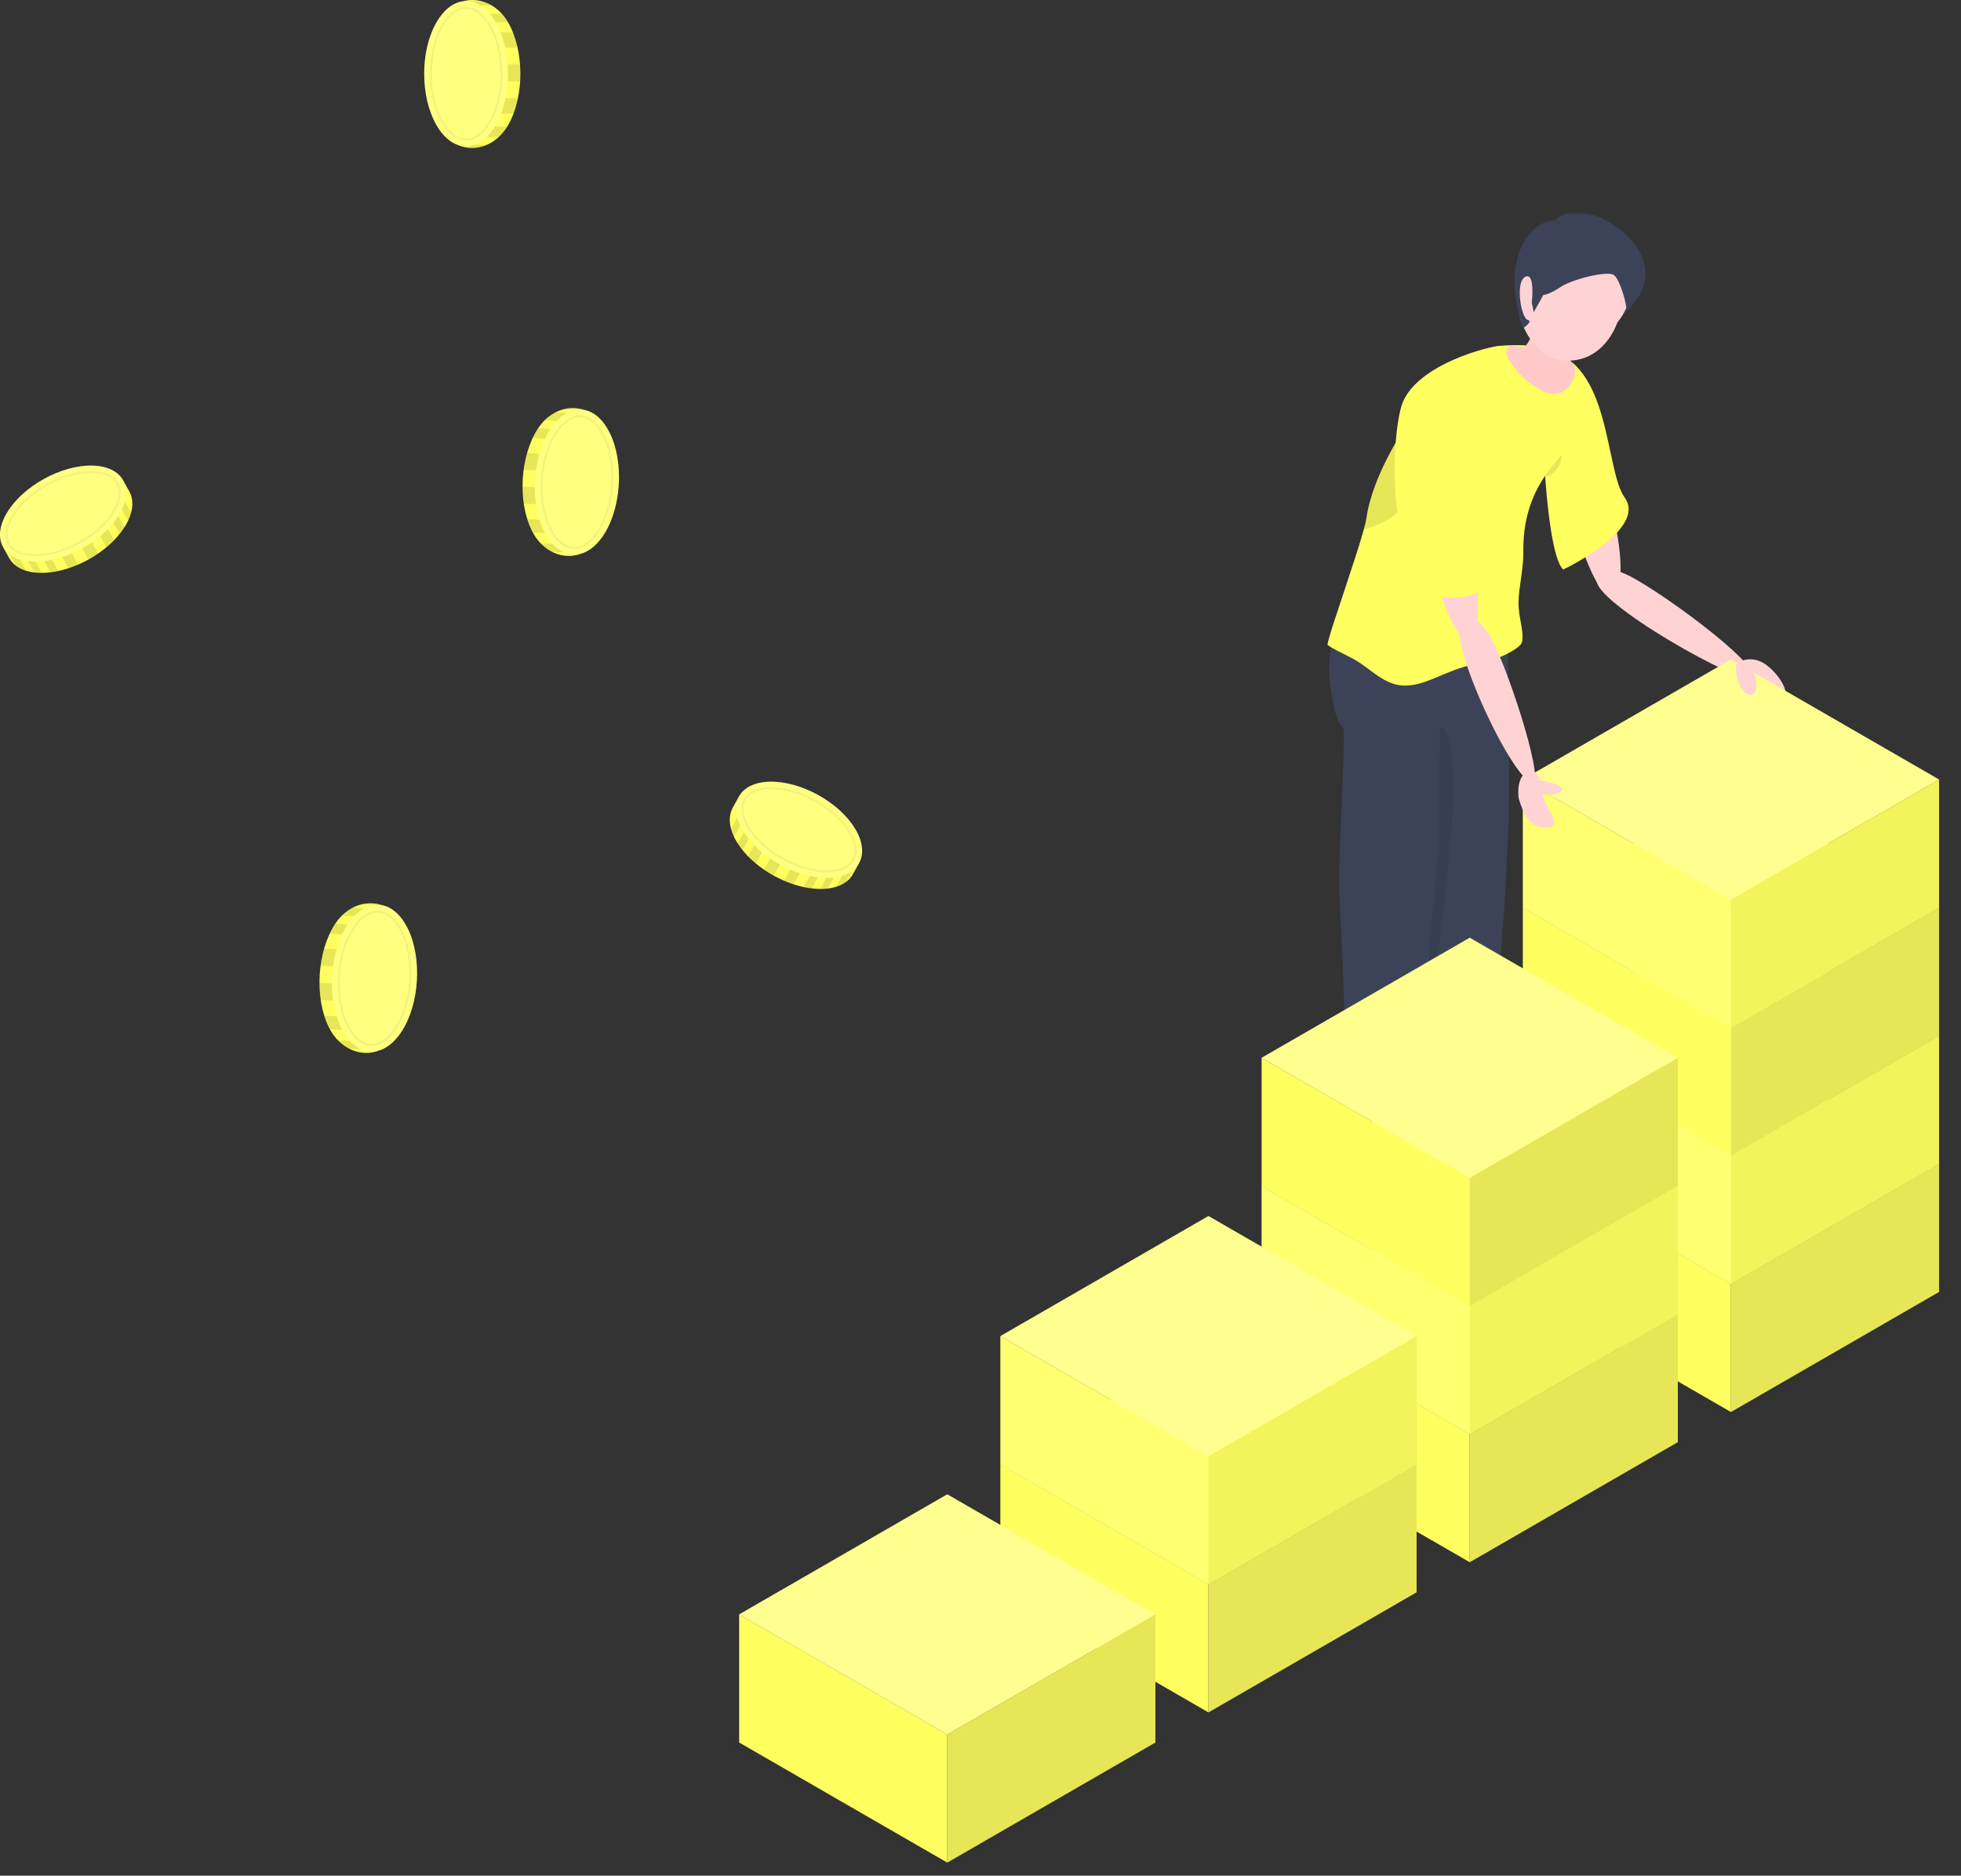 <svg width="369" height="353" viewBox="0 0 369 353" fill="none" xmlns="http://www.w3.org/2000/svg">
<rect x="0" y="0" width="369" height="353" fill="#333333" stroke="none"/>
<path d="M0.585 102.962L1.714 105.007C2.033 105.591 2.488 106.099 3.064 106.518C3.587 106.899 4.213 107.204 4.934 107.424C5.409 107.568 5.924 107.676 6.479 107.741C6.833 107.783 7.202 107.809 7.588 107.816C7.686 107.818 7.787 107.809 7.887 107.809C8.408 107.807 8.938 107.772 9.475 107.709C9.975 107.649 10.477 107.573 10.984 107.465C11.617 107.329 12.253 107.148 12.887 106.941C13.496 106.742 14.101 106.513 14.7 106.255C15.359 105.97 16.01 105.657 16.642 105.307C17.275 104.957 17.886 104.572 18.478 104.165C19.015 103.795 19.53 103.404 20.023 102.994C20.535 102.567 21.027 102.124 21.479 101.66C21.84 101.288 22.172 100.903 22.488 100.511C22.828 100.089 23.139 99.658 23.418 99.217C23.471 99.134 23.532 99.052 23.583 98.968C23.782 98.638 23.956 98.311 24.11 97.989C24.35 97.483 24.533 96.989 24.663 96.51C24.862 95.783 24.936 95.09 24.893 94.445C24.846 93.739 24.662 93.087 24.342 92.51L23.188 90.42C22.267 88.743 20.237 87.678 17.32 87.623C11.494 87.514 4.333 91.475 1.325 96.471C-0.19 98.987 -0.362 101.285 0.585 102.962Z" fill="#FFFF60"/>
<path opacity="0.1" d="M22.258 97.123L23.415 99.218C23.135 99.658 22.824 100.089 22.485 100.511L21.328 98.416C21.668 97.995 21.979 97.563 22.258 97.123Z" fill="black"/>
<path opacity="0.1" d="M17.322 102.068L18.48 104.165C17.888 104.572 17.277 104.957 16.644 105.307L15.484 103.206C16.117 102.856 16.73 102.475 17.322 102.068Z" fill="black"/>
<path opacity="0.1" d="M20.32 99.56L21.48 101.66C21.028 102.124 20.536 102.567 20.024 102.994L18.867 100.898C19.38 100.471 19.868 100.024 20.32 99.56Z" fill="black"/>
<path opacity="0.1" d="M23.501 94.413L24.659 96.511C24.528 96.99 24.345 97.483 24.105 97.989L22.945 95.889C23.185 95.384 23.37 94.891 23.501 94.413Z" fill="black"/>
<path opacity="0.1" d="M13.539 104.157L14.696 106.254C14.098 106.513 13.492 106.742 12.883 106.941L11.726 104.845C12.335 104.646 12.941 104.416 13.539 104.157Z" fill="black"/>
<path opacity="0.1" d="M3.774 105.326L4.931 107.423C4.21 107.204 3.585 106.898 3.062 106.518L1.906 104.425C2.429 104.803 3.054 105.108 3.774 105.326Z" fill="black"/>
<path opacity="0.1" d="M6.428 105.715C6.528 105.717 6.63 105.715 6.731 105.714L7.887 107.809C7.788 107.81 7.687 107.818 7.588 107.816C7.203 107.809 6.834 107.783 6.48 107.741L5.32 105.641C5.674 105.683 6.043 105.708 6.428 105.715Z" fill="black"/>
<path opacity="0.1" d="M9.826 105.364L10.986 107.465C10.479 107.573 9.976 107.649 9.477 107.708L8.32 105.614C8.818 105.554 9.321 105.472 9.826 105.364Z" fill="black"/>
<path opacity="0.2" d="M6.428 105.715C12.254 105.825 19.416 101.864 22.424 96.867C25.431 91.871 23.147 87.733 17.321 87.623C11.495 87.514 4.333 91.475 1.325 96.471C-1.682 101.467 0.602 105.606 6.428 105.715Z" fill="white"/>
<path opacity="0.05" d="M6.45 104.698C4.011 104.653 2.237 103.848 1.456 102.434C0.675 101.019 0.939 99.088 2.198 96.996C3.562 94.73 5.893 92.608 8.761 91.022C11.628 89.436 14.662 88.59 17.305 88.64C19.744 88.686 21.518 89.49 22.299 90.905C23.08 92.319 22.816 94.25 21.556 96.342C20.192 98.608 17.862 100.73 14.994 102.316C12.127 103.902 9.092 104.748 6.45 104.698ZM2.546 97.205C1.365 99.168 1.104 100.955 1.812 102.237C2.519 103.519 4.169 104.249 6.458 104.292C9.03 104.34 11.992 103.512 14.798 101.96C17.604 100.408 19.88 98.338 21.208 96.132C22.39 94.17 22.651 92.383 21.943 91.101C21.235 89.819 19.585 89.09 17.297 89.046C14.725 88.998 11.763 89.826 8.957 91.378C6.151 92.93 3.874 95 2.546 97.205Z" fill="black"/>
<path d="M71.203 197.742C72.734 197.322 74.243 196.145 75.525 194.198C78.959 188.986 79.478 180.238 76.686 174.656C75.43 172.147 73.719 170.708 71.903 170.355C68.871 169.314 65.276 170.511 63.075 173.854C59.642 179.065 59.121 187.814 61.913 193.395C63.898 197.361 67.85 198.996 71.203 197.742Z" fill="#FFFF60"/>
<path opacity="0.2" d="M64.257 193.527C67.049 199.108 72.096 199.408 75.528 194.197C78.962 188.986 79.481 180.237 76.689 174.656C73.897 169.075 68.85 168.775 65.418 173.986C61.984 179.197 61.465 187.946 64.257 193.527Z" fill="white"/>
<path opacity="0.05" d="M65.218 193.044C62.584 187.779 63.075 179.496 66.314 174.58C67.171 173.277 68.171 172.315 69.204 171.797C71.629 170.581 74.067 171.831 75.722 175.139C78.356 180.404 77.864 188.687 74.626 193.604C73.767 194.906 72.767 195.868 71.736 196.386C69.309 197.602 66.873 196.353 65.218 193.044ZM66.656 174.806C63.49 179.613 63.01 187.712 65.585 192.86C67.124 195.939 69.356 197.119 71.552 196.018C72.519 195.533 73.465 194.619 74.282 193.377C77.448 188.57 77.93 180.471 75.355 175.323C73.814 172.245 71.585 171.064 69.388 172.165C68.419 172.651 67.475 173.564 66.656 174.806Z" fill="black"/>
<path opacity="0.1" d="M70.727 170.281C71.103 170.258 71.478 170.28 71.85 170.348L70.727 170.281Z" fill="black"/>
<path opacity="0.1" d="M66.406 170.807L68.531 170.933C67.879 171.288 67.243 171.79 66.635 172.431L64.352 172.295C64.984 171.673 65.678 171.177 66.406 170.807Z" fill="black"/>
<path opacity="0.1" d="M63.069 173.854C63.075 173.846 63.08 173.839 63.086 173.831L65.421 173.97C65.418 173.975 65.413 173.98 65.409 173.986C65.029 174.562 64.692 175.188 64.385 175.841L62.047 175.702C62.353 175.051 62.691 174.428 63.069 173.854Z" fill="black"/>
<path opacity="0.1" d="M71.903 170.355C71.886 170.352 71.868 170.351 71.852 170.348L71.883 170.35C71.891 170.352 71.897 170.353 71.903 170.355Z" fill="black"/>
<path opacity="0.1" d="M71.879 170.35L71.849 170.348C71.477 170.28 71.102 170.258 70.725 170.281L68.296 170.136C69.501 169.89 70.731 169.958 71.879 170.35Z" fill="black"/>
<path opacity="0.1" d="M63.562 195.749L65.828 195.883C66.493 196.619 67.219 197.157 67.977 197.493L65.707 197.358C64.939 196.963 64.213 196.425 63.562 195.749Z" fill="black"/>
<path opacity="0.1" d="M60.992 178.538L63.331 178.677C63.038 179.703 62.822 180.772 62.675 181.859L60.336 181.72C60.481 180.632 60.699 179.564 60.992 178.538Z" fill="black"/>
<path opacity="0.1" d="M61.91 193.395C61.556 192.687 61.257 191.927 61.008 191.13L63.35 191.269C63.599 192.063 63.898 192.821 64.251 193.527C64.302 193.629 64.356 193.724 64.409 193.822L62.069 193.683C62.017 193.586 61.961 193.495 61.91 193.395Z" fill="black"/>
<path opacity="0.1" d="M60.117 184.927L62.458 185.066C62.459 186.161 62.541 187.245 62.694 188.302L60.353 188.163C60.2 187.106 60.117 186.022 60.117 184.927Z" fill="black"/>
<path d="M160.9 155.959C157.892 150.964 150.73 147.003 144.904 147.112C141.987 147.167 139.958 148.232 139.036 149.909L137.882 151.999C137.563 152.576 137.379 153.227 137.332 153.934C137.288 154.579 137.363 155.272 137.561 155.999C137.692 156.478 137.874 156.972 138.115 157.477C138.268 157.8 138.443 158.126 138.642 158.457C138.692 158.541 138.753 158.623 138.807 158.706C139.086 159.147 139.397 159.578 139.737 159.999C140.053 160.391 140.384 160.777 140.746 161.148C141.198 161.613 141.689 162.055 142.202 162.482C142.694 162.892 143.209 163.284 143.747 163.653C144.339 164.06 144.95 164.445 145.582 164.795C146.215 165.145 146.866 165.458 147.525 165.743C148.123 166.002 148.729 166.23 149.338 166.429C149.971 166.636 150.607 166.817 151.24 166.953C151.747 167.062 152.25 167.138 152.75 167.197C153.287 167.26 153.817 167.295 154.338 167.297C154.437 167.298 154.539 167.306 154.637 167.304C155.023 167.297 155.391 167.271 155.745 167.23C156.301 167.164 156.816 167.056 157.291 166.912C158.012 166.693 158.637 166.387 159.16 166.007C159.737 165.587 160.192 165.079 160.511 164.496L161.64 162.45C162.586 160.774 162.415 158.475 160.9 155.959Z" fill="#FFFF60"/>
<path opacity="0.1" d="M139.962 156.612L138.805 158.707C139.085 159.147 139.395 159.578 139.734 159.999L140.891 157.905C140.551 157.484 140.241 157.052 139.962 156.612Z" fill="black"/>
<path opacity="0.1" d="M144.908 161.556L143.75 163.653C144.342 164.06 144.953 164.446 145.586 164.795L146.746 162.694C146.114 162.345 145.5 161.963 144.908 161.556Z" fill="black"/>
<path opacity="0.1" d="M141.91 159.047L140.75 161.148C141.202 161.613 141.694 162.055 142.206 162.482L143.363 160.386C142.85 159.959 142.363 159.512 141.91 159.047Z" fill="black"/>
<path opacity="0.1" d="M138.721 153.902L137.562 155.999C137.693 156.479 137.876 156.972 138.117 157.478L139.275 155.378C139.035 154.873 138.852 154.38 138.721 153.902Z" fill="black"/>
<path opacity="0.1" d="M148.682 163.646L147.523 165.743C148.121 166.002 148.728 166.23 149.337 166.43L150.493 164.334C149.884 164.135 149.28 163.905 148.682 163.646Z" fill="black"/>
<path opacity="0.1" d="M158.454 164.815L157.297 166.912C158.019 166.693 158.644 166.387 159.167 166.007L160.322 163.914C159.799 164.292 159.174 164.597 158.454 164.815Z" fill="black"/>
<path opacity="0.1" d="M155.803 165.203C155.703 165.205 155.601 165.203 155.501 165.203L154.344 167.297C154.443 167.298 154.545 167.306 154.643 167.305C155.029 167.297 155.397 167.271 155.751 167.23L156.911 165.129C156.557 165.171 156.188 165.196 155.803 165.203Z" fill="black"/>
<path opacity="0.1" d="M152.401 164.853L151.242 166.953C151.748 167.062 152.251 167.138 152.751 167.197L153.907 165.102C153.409 165.043 152.907 164.961 152.401 164.853Z" fill="black"/>
<path opacity="0.2" d="M155.797 165.203C149.971 165.313 142.809 161.352 139.801 156.356C136.794 151.36 139.078 147.222 144.904 147.112C150.73 147.003 157.892 150.964 160.9 155.959C163.908 160.955 161.623 165.094 155.797 165.203Z" fill="white"/>
<path opacity="0.05" d="M147.237 161.804C144.369 160.218 142.038 158.097 140.674 155.831C139.415 153.739 139.151 151.808 139.932 150.393C140.713 148.979 142.487 148.174 144.926 148.129C147.568 148.079 150.603 148.925 153.47 150.511C156.338 152.097 158.668 154.218 160.032 156.484C161.292 158.576 161.556 160.507 160.775 161.922C159.994 163.337 158.22 164.141 155.781 164.187C153.138 164.236 150.104 163.39 147.237 161.804ZM153.274 150.867C150.468 149.315 147.506 148.487 144.934 148.535C142.645 148.578 140.995 149.308 140.288 150.59C139.58 151.872 139.841 153.659 141.022 155.621C142.35 157.827 144.627 159.896 147.433 161.448C150.239 163 153.201 163.828 155.773 163.78C158.061 163.737 159.711 163.007 160.419 161.725C161.127 160.443 160.866 158.656 159.684 156.694C158.356 154.489 156.08 152.419 153.274 150.867Z" fill="black"/>
<path d="M95.608 23.559C98.689 18.217 98.689 9.555 95.608 4.213C93.63 0.785 90.153 -0.607 87.102 0.243L87.103 0.243C85.29 0.485 83.517 1.803 82.132 4.205C79.049 9.547 79.049 18.209 82.132 23.552C83.282 25.549 84.703 26.798 86.189 27.303C89.424 28.736 93.418 27.356 95.608 23.559Z" fill="#FFFF60"/>
<path opacity="0.2" d="M93.29 23.552C90.209 28.894 85.213 28.894 82.132 23.551C79.049 18.209 79.049 9.547 82.132 4.205C85.213 -1.137 90.21 -1.137 93.29 4.205C96.373 9.548 96.371 18.21 93.29 23.552Z" fill="white"/>
<path opacity="0.05" d="M85.743 25.933C84.754 25.362 83.825 24.354 83.055 23.019C80.148 17.978 80.148 9.778 83.055 4.738C84.882 1.572 87.359 0.482 89.681 1.824C90.669 2.395 91.6 3.403 92.37 4.738C95.276 9.779 95.275 17.979 92.368 23.019C90.543 26.186 88.066 27.275 85.743 25.933ZM89.478 2.176C87.376 0.961 85.106 1.995 83.406 4.941C80.564 9.869 80.564 17.887 83.406 22.816C84.141 24.089 85.019 25.045 85.945 25.581C88.049 26.796 90.317 25.763 92.017 22.816C94.859 17.888 94.861 9.87 92.017 4.942C91.284 3.668 90.406 2.712 89.478 2.176Z" fill="black"/>
<path opacity="0.1" d="M88.269 0.239C87.898 0.194 87.526 0.194 87.156 0.239H88.269Z" fill="black"/>
<path opacity="0.1" d="M94.433 2.601L92.171 2.601C92.561 3.064 92.931 3.591 93.278 4.19L95.591 4.19C95.246 3.598 94.856 3.069 94.433 2.601Z" fill="black"/>
<path opacity="0.1" d="M90.669 0.238L88.266 0.238C88.987 0.325 89.704 0.581 90.394 1.011L92.498 1.011C91.912 0.667 91.297 0.406 90.669 0.238Z" fill="black"/>
<path opacity="0.1" d="M96.51 6.096H94.195C94.556 6.999 94.85 7.957 95.072 8.955H97.386C97.165 7.957 96.871 6.999 96.51 6.096Z" fill="black"/>
<path opacity="0.1" d="M87.102 0.243C87.118 0.241 87.136 0.24 87.153 0.238H87.121C87.115 0.24 87.109 0.241 87.102 0.243Z" fill="black"/>
<path opacity="0.1" d="M95.433 23.834H93.115C92.644 24.603 92.135 25.254 91.594 25.784L93.837 25.784C94.427 25.238 94.966 24.587 95.433 23.834Z" fill="black"/>
<path opacity="0.1" d="M89.38 27.245C88.326 27.639 87.237 27.66 86.18 27.299C87.909 28.068 89.853 28.025 91.626 27.245H89.38Z" fill="black"/>
<path opacity="0.1" d="M97.451 18.489L95.133 18.489C94.927 19.492 94.659 20.465 94.312 21.378H96.632C96.978 20.465 97.246 19.492 97.451 18.489Z" fill="black"/>
<path opacity="0.1" d="M97.847 12.133L95.531 12.133C95.609 13.188 95.621 14.254 95.558 15.311H97.874C97.939 14.254 97.925 13.188 97.847 12.133Z" fill="black"/>
<path d="M109.284 104.22C110.798 103.805 112.288 102.642 113.556 100.717C116.948 95.566 117.463 86.92 114.704 81.404C113.463 78.924 111.77 77.502 109.976 77.153L109.978 77.153C106.981 76.124 103.426 77.307 101.25 80.611C97.858 85.761 97.344 94.407 100.103 99.923C102.064 103.844 105.97 105.459 109.284 104.22Z" fill="#FFFF60"/>
<path opacity="0.2" d="M102.416 100.055C105.175 105.571 110.162 105.867 113.555 100.717C116.948 95.567 117.461 86.92 114.702 81.404C111.943 75.888 106.955 75.592 103.562 80.742C100.17 85.892 99.656 94.539 102.416 100.055Z" fill="white"/>
<path opacity="0.05" d="M103.377 99.577C100.774 94.373 101.26 86.187 104.46 81.328C105.308 80.041 106.296 79.09 107.316 78.579C109.714 77.377 112.123 78.612 113.758 81.882C116.361 87.085 115.875 95.271 112.675 100.13C111.827 101.417 110.839 102.368 109.818 102.88C107.421 104.082 105.013 102.847 103.377 99.577ZM104.799 81.552C101.67 86.302 101.194 94.307 103.74 99.395C105.262 102.438 107.466 103.604 109.637 102.516C110.594 102.037 111.527 101.134 112.335 99.906C115.465 95.155 115.941 87.151 113.396 82.063C111.874 79.021 109.669 77.854 107.498 78.942C106.541 79.422 105.608 80.324 104.799 81.552Z" fill="black"/>
<path opacity="0.1" d="M108.812 77.081C109.185 77.058 109.556 77.08 109.923 77.147L108.812 77.081Z" fill="black"/>
<path opacity="0.1" d="M104.546 77.601L106.646 77.725C106.002 78.076 105.373 78.572 104.773 79.206L102.516 79.072C103.142 78.457 103.827 77.967 104.546 77.601Z" fill="black"/>
<path opacity="0.1" d="M101.252 80.612C101.257 80.604 101.263 80.597 101.268 80.589L103.576 80.726C103.572 80.732 103.568 80.737 103.565 80.742C103.19 81.312 102.856 81.93 102.551 82.576L100.242 82.439C100.545 81.795 100.878 81.179 101.252 80.612Z" fill="black"/>
<path opacity="0.1" d="M109.973 77.154C109.956 77.151 109.939 77.15 109.922 77.147L109.954 77.148C109.961 77.151 109.966 77.152 109.973 77.154Z" fill="black"/>
<path opacity="0.1" d="M109.955 77.149L109.923 77.147C109.556 77.08 109.185 77.058 108.813 77.081L106.414 76.938C107.603 76.695 108.818 76.763 109.955 77.149Z" fill="black"/>
<path opacity="0.1" d="M101.734 102.25L103.973 102.383C104.63 103.111 105.347 103.642 106.096 103.974L103.855 103.84C103.094 103.45 102.376 102.918 101.734 102.25Z" fill="black"/>
<path opacity="0.1" d="M99.195 85.24L101.507 85.378C101.218 86.392 101.002 87.448 100.859 88.523L98.546 88.385C98.691 87.311 98.906 86.254 99.195 85.24Z" fill="black"/>
<path opacity="0.1" d="M100.104 99.924C99.752 99.224 99.457 98.473 99.21 97.686L101.527 97.823C101.772 98.608 102.068 99.357 102.417 100.055C102.467 100.156 102.521 100.249 102.573 100.346L100.26 100.209C100.209 100.113 100.153 100.023 100.104 99.924Z" fill="black"/>
<path opacity="0.1" d="M98.329 91.556L100.641 91.693C100.642 92.775 100.724 93.847 100.875 94.891L98.561 94.753C98.41 93.709 98.329 92.637 98.329 91.556Z" fill="black"/>
<mask id="mask0_10_2736" style="mask-type:luminance" maskUnits="userSpaceOnUse" x="120" y="40" width="249" height="313">
<path d="M368.488 40H120.727V352.747H368.488V40Z" fill="white"/>
</mask>
<g mask="url(#mask0_10_2736)">
<path d="M298.518 82.392C301.288 85.32 308.068 110.06 303.281 111.659C300.018 112.749 296.82 99.951 292.768 89.67C288.613 79.126 295.747 79.464 298.518 82.392Z" fill="#FFD3D4"/>
<path d="M300.482 109.007C299.292 113.126 328.271 129.414 329.727 127.554C331.6 125.162 311.085 110.234 305.727 107.969C300.368 105.703 300.482 109.007 300.482 109.007Z" fill="#FFD3D4"/>
<path d="M331.974 124.864C330.728 124.048 328.287 123.493 326.586 125.169C324.82 126.91 327.202 130.089 327.849 130.625C332.245 134.269 333.984 133.019 335.548 131.734C337.113 130.45 334.567 126.561 331.974 124.864Z" fill="#FFD3D4"/>
<path d="M294.158 107.175C294.158 107.175 310.066 99.636 305.697 93.608C301.95 88.44 303.224 67.922 290.78 65.914C289.357 65.685 290.218 103.818 294.158 107.175Z" fill="#FFFF60"/>
<path opacity="0.1" d="M290.733 89.553C293.036 90.091 295.372 84.036 292.772 84.461C290.171 84.885 289.877 89.353 290.733 89.553Z" fill="black"/>
<path opacity="0.05" d="M274.456 239.524C285.693 234.744 293.242 227.203 291.317 222.682C289.392 218.16 278.723 218.37 267.485 223.15C256.248 227.93 248.699 235.47 250.624 239.992C252.549 244.513 263.219 244.304 274.456 239.524Z" fill="black"/>
<path d="M253.35 116.407C253.35 116.407 247.885 120.103 251.186 133.77C254.486 147.438 276.244 129.969 276.244 129.969L260.319 116.407H253.35Z" fill="#3C4358"/>
<path d="M273.834 229.715C273.834 229.715 274.942 229.474 275.057 229.243C275.173 229.012 274.235 228.604 274.235 228.604L273.834 229.074V229.715Z" fill="#998E82"/>
<path d="M269.582 225.608C269.143 223.778 269.1 221.87 270.368 220.206C272.487 217.425 276.091 218.59 278.052 219.646C280.014 220.702 280.615 222.791 286.013 225.921C287.377 226.712 294.342 230.21 292.195 232.982C290.65 234.977 285.877 234.35 281.29 233.419C277.371 232.624 275.001 228.8 274.062 229.038C273.925 229.106 274.099 229.592 273.834 229.715C273.253 229.986 269.474 227.99 269.393 227.206C269.322 226.516 269.282 226.282 269.582 225.608Z" fill="#4A4C57"/>
<path d="M272.49 207.941C270.248 211.387 272.83 217.753 271.283 219.894C269.309 222.627 274.336 225.026 275.511 224.795C275.787 224.741 275.296 223.982 275.144 223.385C274.971 222.707 279.001 221.017 279.706 221.492C280.108 221.764 278.531 220.589 277.608 220.07C277.235 219.86 276.775 219.543 276.653 219.398C275.895 218.497 278.188 209.894 278.594 208.908C279 207.923 273.459 206.452 272.49 207.941Z" fill="#FFD3D4"/>
<path d="M267.078 164.639C267.078 164.639 268.486 193.184 268.293 216.138C268.282 217.439 273.255 218.939 274.658 219.002C276.373 219.079 280.907 217.527 280.773 215.11C280.007 201.249 283.112 175.263 283.465 163.252C284.073 142.598 267.078 164.639 267.078 164.639Z" fill="#3C4358"/>
<path d="M283.693 119.865C283.849 152.099 285.915 179.177 275.32 179.804C261.71 180.609 266.918 140.381 265.496 126.31C263.561 107.154 283.652 111.189 283.693 119.865Z" fill="#3C4358"/>
<path opacity="0.1" d="M270.474 136.69C276.812 136.684 271.579 175.099 268.263 194.022L270.474 136.69Z" fill="#1A1A1A"/>
<path d="M258.242 238.629C258.242 238.629 259.349 238.388 259.465 238.157C259.58 237.926 258.642 237.518 258.642 237.518L258.242 237.987V238.629Z" fill="#998E82"/>
<path d="M253.989 234.522C253.549 232.692 253.506 230.784 254.774 229.119C256.894 226.338 260.497 227.504 262.458 228.56C264.42 229.615 265.021 231.704 270.419 234.835C271.783 235.626 278.748 239.124 276.601 241.896C275.056 243.89 270.283 243.263 265.696 242.332C261.777 241.537 259.408 237.714 258.468 237.952C258.331 238.019 258.505 238.506 258.24 238.629C257.659 238.899 253.881 236.904 253.799 236.12C253.728 235.429 253.688 235.195 253.989 234.522Z" fill="#4A4C57"/>
<path d="M256.895 216.853C254.653 220.299 257.236 226.665 255.689 228.806C253.715 231.539 258.741 233.938 259.916 233.708C260.192 233.654 259.701 232.894 259.549 232.297C259.377 231.619 263.407 229.929 264.111 230.404C264.514 230.676 262.936 229.501 262.013 228.982C261.64 228.772 261.181 228.456 261.058 228.31C260.301 227.409 262.594 218.806 263 217.82C263.405 216.835 257.864 215.365 256.895 216.853Z" fill="#FFD3D4"/>
<path d="M252.29 173.353C252.29 173.353 253.697 201.897 253.504 224.851C253.493 226.153 258.465 227.653 259.868 227.716C261.584 227.793 266.118 226.241 265.985 223.824C265.218 209.963 269.16 188.515 268.895 176.501C268.688 167.152 252.29 173.353 252.29 173.353Z" fill="#3C4358"/>
<path d="M270.858 127.641C271.013 159.875 271.13 187.891 260.535 188.518C246.925 189.322 254.082 148.157 252.661 134.086C250.725 114.93 270.816 118.965 270.858 127.641Z" fill="#3C4358"/>
<path d="M289.31 65.12C280.337 64.526 280.085 65.697 276.73 66.789C275.448 67.207 272.253 69.828 269.117 73.771C264.048 80.144 258.238 89.642 257.118 97.526C257.048 98.015 256.879 98.729 256.644 99.589C255.904 102.304 254.477 106.559 253.195 110.465C251.91 114.38 249.928 120.102 249.784 121.376C251.665 122.669 253.865 123.39 256.018 124.842C258.285 126.37 260.53 128.607 263.483 128.97C267.953 129.521 271.886 126.02 277.533 125.023C282.102 124.216 286.096 121.977 286.375 120.88C286.866 118.95 285.687 116.142 285.741 113.305C285.796 110.349 286.686 107.158 286.644 103.823C286.455 88.918 296.887 84.677 297.426 80.382C297.965 76.086 296.346 67.135 289.31 65.12Z" fill="#FFFF60"/>
<path opacity="0.1" d="M269.118 73.77C264.049 80.144 258.24 89.642 257.12 97.526C257.05 98.015 256.88 98.729 256.646 99.589C270.211 96.258 269.878 80.327 269.118 73.77Z" fill="black"/>
<path d="M296.381 69.302C296.12 68.379 295.47 68.042 295.47 68.042C295.47 68.042 296.323 65.193 296.411 64.982L289.324 60.772C289.324 60.772 287.517 65.171 286.781 65.282C285.382 65.494 283.692 64.285 283.453 66.176C283.215 68.067 288.522 73.76 292.034 74.107C295.545 74.454 296.643 70.225 296.381 69.302Z" fill="#FFC9CA"/>
<path d="M307.801 51.949C308.682 55.311 304.307 60.75 304.307 60.75C304.307 60.75 301.866 68.406 294.254 67.842C288.203 67.394 286.031 59.867 286.031 59.867C286.031 59.867 283.546 42.285 295.497 43.028C306.001 43.68 306.92 48.587 307.801 51.949Z" fill="#FFD3D4"/>
<path d="M304.972 43.33C299.099 38.611 293.688 39.81 292.612 41.501C290.457 41.483 288.086 42.931 286.482 46.081C283.048 52.826 286.629 61.756 286.629 61.756C286.629 61.756 288.517 60.464 287.494 60.217C286.201 59.904 285.089 53.044 287.008 52.096C288.927 51.148 288.231 56.941 288.231 56.941L288.602 58.749L290.423 55.507C290.423 55.507 291.386 55.529 293.746 53.961C295.849 52.563 302.538 50.87 303.698 51.773C304.93 52.732 306.174 57.694 305.989 58.022L305.344 59.309C305.344 59.309 307.439 57.325 308.353 55.826C309.282 54.303 311.889 48.888 304.972 43.33Z" fill="#3C4358"/>
<path opacity="0.05" d="M282.93 243.252L325.708 218.563L368.488 243.253L325.71 267.942L282.93 243.252Z" fill="#1A1A1A"/>
<path d="M325.712 241.633L286.55 219.031L325.711 196.43L364.873 219.032L325.712 241.633Z" fill="#FFFF60"/>
<path d="M325.712 265.74L286.55 243.138V219.03L325.712 241.632V265.74Z" fill="#FFFF60"/>
<path d="M364.876 243.138L325.714 265.74V241.632L364.876 219.03V243.138Z" fill="#FFFF60"/>
<path opacity="0.3" d="M325.712 241.633L286.55 219.031L325.711 196.43L364.873 219.032L325.712 241.633Z" fill="white"/>
<path opacity="0.1" d="M364.876 243.138L325.714 265.74V241.632L364.876 219.03V243.138Z" fill="black"/>
<path d="M325.712 217.524L286.55 194.923L325.711 172.322L364.873 194.923L325.712 217.524Z" fill="#FFFF60"/>
<path d="M325.712 241.633L286.55 219.032V194.924L325.712 217.526V241.633Z" fill="#FFFF60"/>
<path opacity="0.1" d="M325.712 241.633L286.55 219.032V194.924L325.712 217.526V241.633Z" fill="white"/>
<path d="M364.876 219.032L325.714 241.633V217.526L364.876 194.924V219.032Z" fill="#FFFF60"/>
<path opacity="0.3" d="M325.712 217.524L286.55 194.923L325.711 172.322L364.873 194.923L325.712 217.524Z" fill="white"/>
<path opacity="0.05" d="M364.876 219.032L325.714 241.633V217.526L364.876 194.924V219.032Z" fill="black"/>
<path d="M325.712 193.418L286.55 170.816L325.711 148.215L364.873 170.817L325.712 193.418Z" fill="#FFFF60"/>
<path d="M325.712 217.524L286.55 194.923V170.815L325.712 193.417V217.524Z" fill="#FFFF60"/>
<path d="M364.876 194.923L325.714 217.524V193.417L364.876 170.815V194.923Z" fill="#FFFF60"/>
<path opacity="0.3" d="M325.712 193.418L286.55 170.816L325.711 148.215L364.873 170.817L325.712 193.418Z" fill="white"/>
<path opacity="0.1" d="M364.876 194.923L325.714 217.524V193.417L364.876 170.815V194.923Z" fill="black"/>
<path d="M325.712 169.309L286.55 146.707L325.711 124.106L364.873 146.708L325.712 169.309Z" fill="#FFFF60"/>
<path d="M325.712 193.418L286.55 170.816V146.708L325.712 169.31V193.418Z" fill="#FFFF60"/>
<path opacity="0.1" d="M325.712 193.418L286.55 170.816V146.708L325.712 169.31V193.418Z" fill="white"/>
<path d="M364.876 170.816L325.714 193.418V169.31L364.876 146.708V170.816Z" fill="#FFFF60"/>
<path opacity="0.3" d="M325.712 169.309L286.55 146.707L325.711 124.106L364.873 146.708L325.712 169.309Z" fill="white"/>
<path opacity="0.05" d="M364.876 170.816L325.714 193.418V169.31L364.876 146.708V170.816Z" fill="black"/>
<path opacity="0.05" d="M233.777 271.519L276.556 246.83L319.336 271.52L276.557 296.208L233.777 271.519Z" fill="#1A1A1A"/>
<path d="M276.559 269.898L237.397 247.297L276.558 224.696L315.72 247.297L276.559 269.898Z" fill="#FFFF60"/>
<path d="M276.559 294.007L237.397 271.406V247.298L276.559 269.9V294.007Z" fill="#FFFF60"/>
<path d="M315.722 271.406L276.56 294.007V269.9L315.722 247.298V271.406Z" fill="#FFFF60"/>
<path opacity="0.3" d="M276.559 269.898L237.397 247.297L276.558 224.696L315.72 247.297L276.559 269.898Z" fill="white"/>
<path opacity="0.1" d="M315.722 271.406L276.56 294.007V269.9L315.722 247.298V271.406Z" fill="black"/>
<path d="M276.559 245.792L237.397 223.19L276.558 200.589L315.72 223.191L276.559 245.792Z" fill="#FFFF60"/>
<path d="M276.559 269.898L237.397 247.297V223.189L276.559 245.791V269.898Z" fill="#FFFF60"/>
<path opacity="0.1" d="M276.559 269.898L237.397 247.297V223.189L276.559 245.791V269.898Z" fill="white"/>
<path d="M315.722 247.297L276.56 269.898V245.791L315.722 223.189V247.297Z" fill="#FFFF60"/>
<path opacity="0.3" d="M276.559 245.792L237.397 223.19L276.558 200.589L315.72 223.191L276.559 245.792Z" fill="white"/>
<path opacity="0.05" d="M315.722 247.297L276.56 269.898V245.791L315.722 223.189V247.297Z" fill="black"/>
<path d="M276.559 221.683L237.397 199.081L276.558 176.48L315.72 199.082L276.559 221.683Z" fill="#FFFF60"/>
<path d="M276.559 245.791L237.397 223.19V199.082L276.559 221.684V245.791Z" fill="#FFFF60"/>
<path d="M315.722 223.19L276.56 245.791V221.684L315.722 199.082V223.19Z" fill="#FFFF60"/>
<path opacity="0.3" d="M276.559 221.683L237.397 199.081L276.558 176.48L315.72 199.082L276.559 221.683Z" fill="white"/>
<path opacity="0.1" d="M315.722 223.19L276.56 245.791V221.684L315.722 199.082V223.19Z" fill="black"/>
<path opacity="0.05" d="M184.62 299.786L227.397 275.097L270.177 299.787L227.398 324.475L184.62 299.786Z" fill="#1A1A1A"/>
<path d="M227.398 298.166L188.236 275.564L227.397 252.963L266.559 275.565L227.398 298.166Z" fill="#FFFF60"/>
<path d="M227.398 322.272L188.236 299.671V275.563L227.398 298.165V322.272Z" fill="#FFFF60"/>
<path d="M266.561 299.671L227.399 322.272V298.165L266.561 275.563V299.671Z" fill="#FFFF60"/>
<path opacity="0.3" d="M227.398 298.166L188.236 275.564L227.397 252.963L266.559 275.565L227.398 298.166Z" fill="white"/>
<path opacity="0.1" d="M266.561 299.671L227.399 322.272V298.165L266.561 275.563V299.671Z" fill="black"/>
<path d="M227.398 274.058L188.236 251.456L227.397 228.855L266.559 251.457L227.398 274.058Z" fill="#FFFF60"/>
<path d="M227.398 298.166L188.236 275.564V251.457L227.398 274.058V298.166Z" fill="#FFFF60"/>
<path opacity="0.1" d="M227.398 298.166L188.236 275.564V251.457L227.398 274.058V298.166Z" fill="white"/>
<path d="M266.561 275.564L227.399 298.166V274.058L266.561 251.457V275.564Z" fill="#FFFF60"/>
<path opacity="0.3" d="M227.398 274.058L188.236 251.456L227.397 228.855L266.559 251.457L227.398 274.058Z" fill="white"/>
<path opacity="0.05" d="M266.561 275.564L227.399 298.166V274.058L266.561 251.457V275.564Z" fill="black"/>
<path opacity="0.05" d="M135.466 328.052L178.245 303.363L221.025 328.052L178.246 352.741L135.466 328.052Z" fill="#1A1A1A"/>
<path d="M178.249 326.432L139.087 303.829L178.248 281.229L217.41 303.831L178.249 326.432Z" fill="#FFFF60"/>
<path d="M178.249 350.538L139.087 327.937V303.829L178.249 326.431V350.538Z" fill="#FFFF60"/>
<path d="M217.413 327.937L178.25 350.538V326.431L217.413 303.829V327.937Z" fill="#FFFF60"/>
<path opacity="0.3" d="M178.249 326.432L139.087 303.829L178.248 281.229L217.41 303.831L178.249 326.432Z" fill="white"/>
<path opacity="0.1" d="M217.413 327.937L178.25 350.538V326.431L217.413 303.829V327.937Z" fill="black"/>
<path d="M326.656 125.484C326.404 127.633 328.098 131.309 329.716 130.742C331.334 130.175 330.048 125.655 329.182 125.173C328.316 124.691 326.825 124.043 326.656 125.484Z" fill="#FFD3D4"/>
<path d="M266.407 86.508C265.186 90.349 271.551 121.047 276.558 120.406C279.97 119.969 276.851 101.182 276.027 90.163C275.182 78.862 267.629 82.667 266.407 86.508Z" fill="#FFD3D4"/>
<path d="M275.166 117.211C271.88 119.967 285.312 148.322 288.491 147.137C290.474 146.398 283.282 124.14 280.098 119.272C276.914 114.404 275.166 117.211 275.166 117.211Z" fill="#FFD3D4"/>
<path d="M290.472 150.262C289.893 148.89 290.166 144.738 287.819 145.181C285.382 145.642 285.585 149.608 285.823 150.413C287.439 155.889 289.58 155.821 291.595 155.627C293.609 155.433 291.678 153.116 290.472 150.262Z" fill="#FFD3D4"/>
<path d="M282.584 65.066C280.225 65.102 266.961 68.514 263.966 75.687C262.754 78.591 261.732 88.674 262.996 96.833C263.59 100.67 262.318 107.041 263.005 109.236C263.005 109.236 272.583 115.738 280.347 110.348C280.347 110.348 275.737 81.744 276.996 79.317C276.996 79.317 283.291 65.056 282.584 65.066Z" fill="#FFFF60"/>
<path d="M289.082 146.707C291.084 147.128 294.167 147.622 293.88 148.735C293.594 149.849 289.638 149.562 288.832 149.244C288.025 148.926 288.119 146.505 289.082 146.707Z" fill="#FFD3D4"/>
</g>
</svg>

